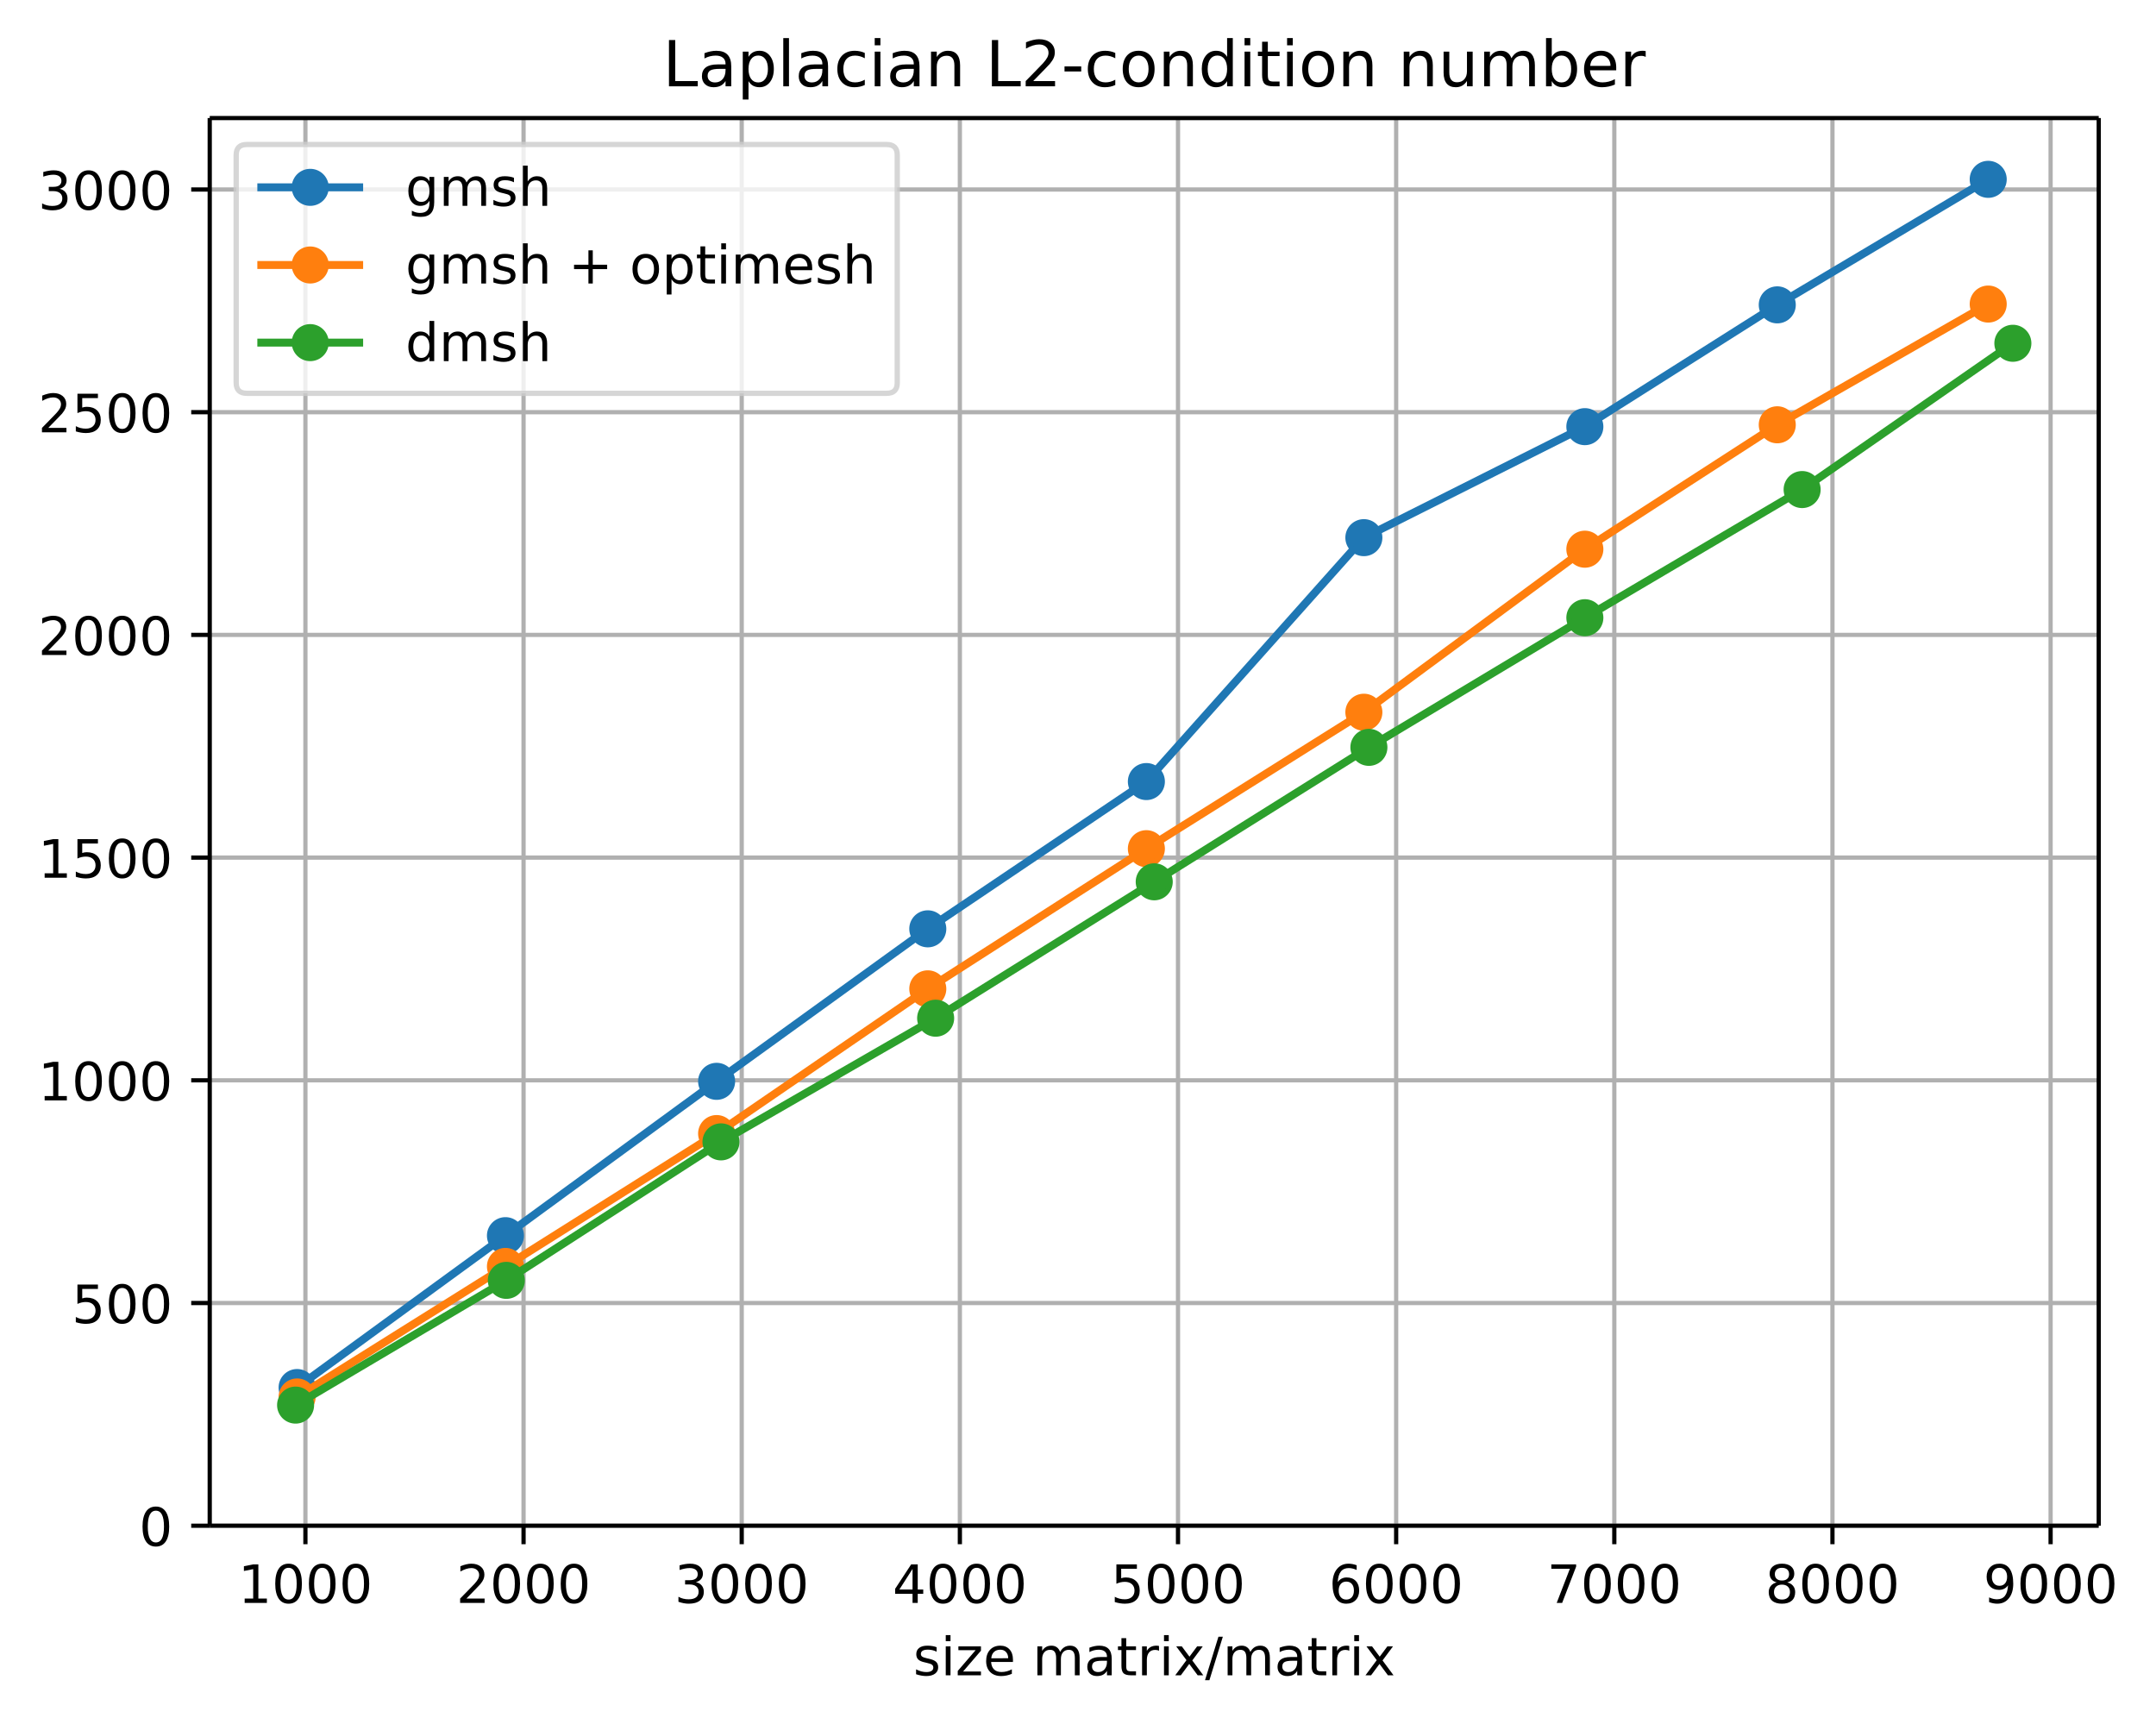 <svg height="434.649" viewBox="0 0 407.597 325.986" width="543.463" xmlns="http://www.w3.org/2000/svg" xmlns:xlink="http://www.w3.org/1999/xlink"><defs><style>*{stroke-linecap:butt;stroke-linejoin:round}</style></defs><g id="figure_1"><path d="M0 325.986h407.597V0H0z" fill="none" id="patch_1"/><g id="axes_1"><path d="M39.65 288.43h357.12V22.318H39.65z" fill="none" id="patch_2"/><g id="matplotlib.axis_1"><g id="xtick_1"><path clip-path="url(#p8c3a2f76b8)" d="M57.739 288.43V22.318" fill="none" stroke="#b0b0b0" stroke-linecap="square" stroke-width=".8" id="line2d_1"/><g id="line2d_2"><defs><path d="M0 0v3.5" id="m6303cd6c47" stroke="#000" stroke-width=".8"/></defs><use x="57.739" xlink:href="#m6303cd6c47" y="288.43" stroke="#000" stroke-width=".8"/></g><g id="text_1"><defs><path d="M12.406 8.297h16.11v55.625l-17.532-3.516v8.985l17.438 3.515h9.86V8.296H54.39V0H12.406z" id="DejaVuSans-49"/><path d="M31.781 66.406q-7.61 0-11.453-7.5Q16.5 51.422 16.5 36.375q0-14.984 3.828-22.484 3.844-7.5 11.453-7.5 7.672 0 11.5 7.5 3.844 7.5 3.844 22.484 0 15.047-3.844 22.531-3.828 7.5-11.5 7.5zm0 7.813q12.266 0 18.735-9.703 6.468-9.688 6.468-28.141 0-18.406-6.468-28.11-6.47-9.687-18.735-9.687-12.25 0-18.718 9.688-6.47 9.703-6.47 28.109 0 18.453 6.47 28.14Q19.53 74.22 31.78 74.22z" id="DejaVuSans-48"/></defs><g transform="matrix(.1 0 0 -.1 45.014 303.029)"><use xlink:href="#DejaVuSans-49"/><use x="63.623" xlink:href="#DejaVuSans-48"/><use x="127.246" xlink:href="#DejaVuSans-48"/><use x="190.869" xlink:href="#DejaVuSans-48"/></g></g></g><g id="xtick_2"><path clip-path="url(#p8c3a2f76b8)" d="M98.98 288.43V22.318" fill="none" stroke="#b0b0b0" stroke-linecap="square" stroke-width=".8" id="line2d_3"/><use x="98.98" xlink:href="#m6303cd6c47" y="288.43" stroke="#000" stroke-width=".8" id="line2d_4"/><g id="text_2"><defs><path d="M19.188 8.297h34.421V0H7.33v8.297q5.609 5.812 15.296 15.594 9.703 9.797 12.188 12.64 4.734 5.313 6.609 9 1.89 3.688 1.89 7.25 0 5.813-4.078 9.469-4.078 3.672-10.625 3.672-4.64 0-9.797-1.61-5.14-1.609-11-4.89v9.969Q13.767 71.78 18.938 73q5.188 1.219 9.485 1.219 11.328 0 18.062-5.672 6.735-5.656 6.735-15.125 0-4.5-1.688-8.531-1.672-4.016-6.125-9.485-1.218-1.422-7.765-8.187-6.532-6.766-18.453-18.922z" id="DejaVuSans-50"/></defs><g transform="matrix(.1 0 0 -.1 86.255 303.029)"><use xlink:href="#DejaVuSans-50"/><use x="63.623" xlink:href="#DejaVuSans-48"/><use x="127.246" xlink:href="#DejaVuSans-48"/><use x="190.869" xlink:href="#DejaVuSans-48"/></g></g></g><g id="xtick_3"><path clip-path="url(#p8c3a2f76b8)" d="M140.222 288.43V22.318" fill="none" stroke="#b0b0b0" stroke-linecap="square" stroke-width=".8" id="line2d_5"/><use x="140.222" xlink:href="#m6303cd6c47" y="288.43" stroke="#000" stroke-width=".8" id="line2d_6"/><g id="text_3"><defs><path d="M40.578 39.313Q47.656 37.797 51.625 33q3.984-4.781 3.984-11.813 0-10.78-7.422-16.703-7.421-5.906-21.093-5.906-4.578 0-9.438.906-4.86.907-10.031 2.72v9.515q4.094-2.39 8.969-3.61 4.89-1.218 10.218-1.218 9.266 0 14.125 3.656 4.86 3.656 4.86 10.64 0 6.454-4.516 10.079-4.515 3.64-12.562 3.64h-8.5v8.11h8.89q7.266 0 11.125 2.906 3.86 2.906 3.86 8.375 0 5.61-3.985 8.61-3.968 3.015-11.39 3.015-4.063 0-8.703-.89-4.641-.876-10.203-2.72v8.782q5.624 1.562 10.53 2.344 4.907.78 9.25.78 11.235 0 17.766-5.109 6.547-5.093 6.547-13.78 0-6.063-3.468-10.235-3.47-4.172-9.86-5.782z" id="DejaVuSans-51"/></defs><g transform="matrix(.1 0 0 -.1 127.497 303.029)"><use xlink:href="#DejaVuSans-51"/><use x="63.623" xlink:href="#DejaVuSans-48"/><use x="127.246" xlink:href="#DejaVuSans-48"/><use x="190.869" xlink:href="#DejaVuSans-48"/></g></g></g><g id="xtick_4"><path clip-path="url(#p8c3a2f76b8)" d="M181.464 288.43V22.318" fill="none" stroke="#b0b0b0" stroke-linecap="square" stroke-width=".8" id="line2d_7"/><use x="181.464" xlink:href="#m6303cd6c47" y="288.43" stroke="#000" stroke-width=".8" id="line2d_8"/><g id="text_4"><defs><path d="M37.797 64.313 12.89 25.39h24.906zm-2.594 8.593H47.61V25.391h10.407v-8.203H47.609V0h-9.812v17.188H4.89v9.515z" id="DejaVuSans-52"/></defs><g transform="matrix(.1 0 0 -.1 168.739 303.029)"><use xlink:href="#DejaVuSans-52"/><use x="63.623" xlink:href="#DejaVuSans-48"/><use x="127.246" xlink:href="#DejaVuSans-48"/><use x="190.869" xlink:href="#DejaVuSans-48"/></g></g></g><g id="xtick_5"><path clip-path="url(#p8c3a2f76b8)" d="M222.705 288.43V22.318" fill="none" stroke="#b0b0b0" stroke-linecap="square" stroke-width=".8" id="line2d_9"/><use x="222.705" xlink:href="#m6303cd6c47" y="288.43" stroke="#000" stroke-width=".8" id="line2d_10"/><g id="text_5"><defs><path d="M10.797 72.906h38.719v-8.312H19.828v-17.86q2.14.735 4.281 1.094 2.157.36 4.313.36 12.203 0 19.328-6.688 7.14-6.688 7.14-18.11 0-11.765-7.328-18.296-7.328-6.516-20.656-6.516-4.593 0-9.36.781-4.75.782-9.827 2.344v9.922q4.39-2.39 9.078-3.563 4.687-1.171 9.906-1.171 8.453 0 13.375 4.437 4.938 4.438 4.938 12.063 0 7.609-4.938 12.047-4.922 4.453-13.375 4.453-3.953 0-7.89-.875-3.922-.875-8.016-2.735z" id="DejaVuSans-53"/></defs><g transform="matrix(.1 0 0 -.1 209.98 303.029)"><use xlink:href="#DejaVuSans-53"/><use x="63.623" xlink:href="#DejaVuSans-48"/><use x="127.246" xlink:href="#DejaVuSans-48"/><use x="190.869" xlink:href="#DejaVuSans-48"/></g></g></g><g id="xtick_6"><path clip-path="url(#p8c3a2f76b8)" d="M263.947 288.43V22.318" fill="none" stroke="#b0b0b0" stroke-linecap="square" stroke-width=".8" id="line2d_11"/><use x="263.947" xlink:href="#m6303cd6c47" y="288.43" stroke="#000" stroke-width=".8" id="line2d_12"/><g id="text_6"><defs><path d="M33.016 40.375q-6.641 0-10.532-4.547-3.875-4.531-3.875-12.437 0-7.86 3.875-12.438 3.891-4.562 10.532-4.562 6.64 0 10.515 4.562 3.875 4.578 3.875 12.438 0 7.906-3.875 12.437-3.875 4.547-10.515 4.547zm19.578 30.922v-8.984q-3.719 1.75-7.5 2.671-3.782.938-7.5.938-9.766 0-14.922-6.594-5.14-6.594-5.875-19.922 2.875 4.25 7.219 6.516 4.359 2.266 9.578 2.266 10.984 0 17.36-6.672 6.374-6.657 6.374-18.125 0-11.235-6.64-18.032-6.641-6.78-17.672-6.78-12.657 0-19.344 9.687-6.688 9.703-6.688 28.109 0 17.281 8.204 27.563 8.203 10.28 22.015 10.28 3.719 0 7.5-.734t7.89-2.187z" id="DejaVuSans-54"/></defs><g transform="matrix(.1 0 0 -.1 251.222 303.029)"><use xlink:href="#DejaVuSans-54"/><use x="63.623" xlink:href="#DejaVuSans-48"/><use x="127.246" xlink:href="#DejaVuSans-48"/><use x="190.869" xlink:href="#DejaVuSans-48"/></g></g></g><g id="xtick_7"><path clip-path="url(#p8c3a2f76b8)" d="M305.189 288.43V22.318" fill="none" stroke="#b0b0b0" stroke-linecap="square" stroke-width=".8" id="line2d_13"/><use x="305.189" xlink:href="#m6303cd6c47" y="288.43" stroke="#000" stroke-width=".8" id="line2d_14"/><g id="text_7"><defs><path d="M8.203 72.906h46.875v-4.203L28.61 0H18.312L43.22 64.594H8.203z" id="DejaVuSans-55"/></defs><g transform="matrix(.1 0 0 -.1 292.464 303.029)"><use xlink:href="#DejaVuSans-55"/><use x="63.623" xlink:href="#DejaVuSans-48"/><use x="127.246" xlink:href="#DejaVuSans-48"/><use x="190.869" xlink:href="#DejaVuSans-48"/></g></g></g><g id="xtick_8"><path clip-path="url(#p8c3a2f76b8)" d="M346.43 288.43V22.318" fill="none" stroke="#b0b0b0" stroke-linecap="square" stroke-width=".8" id="line2d_15"/><use x="346.43" xlink:href="#m6303cd6c47" y="288.43" stroke="#000" stroke-width=".8" id="line2d_16"/><g id="text_8"><defs><path d="M31.781 34.625q-7.031 0-11.062-3.766-4.016-3.765-4.016-10.343 0-6.594 4.016-10.36Q24.75 6.391 31.78 6.391q7.032 0 11.078 3.78 4.063 3.798 4.063 10.345 0 6.578-4.031 10.343-4.016 3.766-11.11 3.766zm-9.86 4.188q-6.343 1.562-9.89 5.906Q8.5 49.079 8.5 55.329q0 8.733 6.219 13.812 6.234 5.078 17.062 5.078 10.89 0 17.094-5.078 6.203-5.079 6.203-13.813 0-6.25-3.547-10.61-3.531-4.343-9.828-5.906 7.125-1.656 11.094-6.5 3.984-4.828 3.984-11.796 0-10.61-6.468-16.282-6.47-5.656-18.532-5.656-12.047 0-18.531 5.656-6.469 5.672-6.469 16.282 0 6.968 4 11.797 4.016 4.843 11.14 6.5zM18.314 54.39q0-5.657 3.53-8.828 3.548-3.172 9.938-3.172 6.36 0 9.938 3.172 3.593 3.171 3.593 8.828 0 5.672-3.593 8.843-3.578 3.172-9.938 3.172-6.39 0-9.937-3.172-3.532-3.172-3.532-8.843z" id="DejaVuSans-56"/></defs><g transform="matrix(.1 0 0 -.1 333.705 303.029)"><use xlink:href="#DejaVuSans-56"/><use x="63.623" xlink:href="#DejaVuSans-48"/><use x="127.246" xlink:href="#DejaVuSans-48"/><use x="190.869" xlink:href="#DejaVuSans-48"/></g></g></g><g id="xtick_9"><path clip-path="url(#p8c3a2f76b8)" d="M387.672 288.43V22.318" fill="none" stroke="#b0b0b0" stroke-linecap="square" stroke-width=".8" id="line2d_17"/><use x="387.672" xlink:href="#m6303cd6c47" y="288.43" stroke="#000" stroke-width=".8" id="line2d_18"/><g id="text_9"><defs><path d="M10.984 1.516V10.5q3.72-1.766 7.516-2.688 3.813-.921 7.484-.921 9.766 0 14.907 6.562 5.156 6.563 5.89 19.953-2.828-4.203-7.187-6.453-4.344-2.25-9.61-2.25-10.937 0-17.312 6.61-6.375 6.625-6.375 18.109 0 11.219 6.64 18 6.641 6.797 17.672 6.797 12.657 0 19.313-9.703 6.672-9.688 6.672-28.141 0-17.234-8.188-27.516Q40.234-1.42 26.422-1.42q-3.719 0-7.531.734-3.797.734-7.907 2.203zM30.61 32.422q6.641 0 10.516 4.531 3.89 4.547 3.89 12.469 0 7.86-3.89 12.422-3.875 4.562-10.516 4.562-6.64 0-10.515-4.562-3.875-4.563-3.875-12.422 0-7.922 3.875-12.469 3.875-4.531 10.515-4.531z" id="DejaVuSans-57"/></defs><g transform="matrix(.1 0 0 -.1 374.947 303.029)"><use xlink:href="#DejaVuSans-57"/><use x="63.623" xlink:href="#DejaVuSans-48"/><use x="127.246" xlink:href="#DejaVuSans-48"/><use x="190.869" xlink:href="#DejaVuSans-48"/></g></g></g><g id="text_10"><defs><path d="M44.281 53.078v-8.5q-3.797 1.953-7.906 2.922-4.094.984-8.5.984-6.688 0-10.031-2.047-3.344-2.046-3.344-6.156 0-3.125 2.39-4.906 2.391-1.781 9.626-3.39l3.078-.688q9.562-2.047 13.593-5.781 4.032-3.735 4.032-10.422 0-7.625-6.032-12.078-6.03-4.438-16.578-4.438-4.39 0-9.156.86Q10.688.296 5.422 2v9.281q4.984-2.594 9.812-3.89 4.829-1.282 9.579-1.282 6.343 0 9.75 2.172 3.421 2.172 3.421 6.125 0 3.656-2.468 5.61-2.453 1.953-10.813 3.765l-3.125.735q-8.344 1.75-12.062 5.39-3.704 3.64-3.704 9.985 0 7.718 5.47 11.906Q16.75 56 26.811 56q4.97 0 9.36-.734 4.406-.72 8.11-2.188z" id="DejaVuSans-115"/><path d="M9.422 54.688h8.984V0H9.422zm0 21.296h8.984v-11.39H9.422z" id="DejaVuSans-105"/><path d="M5.516 54.688h42.672v-8.204L14.406 7.172h33.782V0H4.297v8.203l33.797 39.313H5.516z" id="DejaVuSans-122"/><path d="M56.203 29.594v-4.39H14.891q.593-9.282 5.593-14.142 5-4.859 13.938-4.859 5.172 0 10.031 1.266 4.86 1.265 9.656 3.812v-8.5Q49.266.734 44.187-.344 39.11-1.422 33.892-1.422q-13.094 0-20.735 7.61-7.64 7.625-7.64 20.625 0 13.421 7.25 21.296Q20.016 56 32.328 56q11.031 0 17.453-7.11 6.422-7.093 6.422-19.296zm-8.984 2.64q-.094 7.36-4.125 11.75-4.032 4.407-10.672 4.407-7.516 0-12.031-4.25-4.516-4.25-5.203-11.97z" id="DejaVuSans-101"/><path d="M52 44.188q3.375 6.062 8.063 8.937Q64.75 56 71.093 56q8.548 0 13.188-5.984 4.64-5.97 4.64-17V0h-9.03v32.719q0 7.86-2.797 11.656-2.781 3.813-8.485 3.813-6.984 0-11.046-4.641-4.047-4.625-4.047-12.64V0h-9.032v32.719q0 7.906-2.78 11.687-2.782 3.782-8.595 3.782-6.89 0-10.953-4.657-4.047-4.656-4.047-12.625V0H9.08v54.688h9.03v-8.5q3.078 5.03 7.375 7.421Q29.781 56 35.687 56q5.97 0 10.141-3.031Q50 49.953 52 44.187z" id="DejaVuSans-109"/><path d="M34.281 27.484q-10.89 0-15.093-2.484-4.204-2.484-4.204-8.5 0-4.781 3.157-7.594 3.156-2.797 8.562-2.797 7.485 0 12 5.297 4.516 5.297 4.516 14.078v2zm17.922 3.72V0H43.22v8.297Q40.14 3.328 35.547.953q-4.594-2.375-11.234-2.375-8.391 0-13.36 4.719Q6 8.016 6 15.922q0 9.219 6.172 13.906 6.187 4.688 18.437 4.688h12.61v.89q0 6.203-4.078 9.594-4.078 3.39-11.453 3.39-4.688 0-9.141-1.124-4.438-1.125-8.531-3.375v8.312q4.921 1.906 9.562 2.844 4.64.953 9.031.953 11.875 0 17.735-6.156 5.86-6.14 5.86-18.64z" id="DejaVuSans-97"/><path d="M18.313 70.219V54.688h18.5v-6.985h-18.5V18.016q0-6.688 1.828-8.594 1.828-1.906 7.453-1.906h9.218V0h-9.218q-10.407 0-14.36 3.875-3.953 3.89-3.953 14.14v29.688H2.687v6.984h6.594V70.22z" id="DejaVuSans-116"/><path d="M41.11 46.297q-1.516.875-3.297 1.281Q36.03 48 33.89 48q-7.625 0-11.703-4.953-4.079-4.953-4.079-14.234V0H9.08v54.688h9.03v-8.5q2.844 4.984 7.375 7.39Q30.031 56 36.531 56q.922 0 2.047-.125 1.125-.11 2.484-.36z" id="DejaVuSans-114"/><path d="m54.89 54.688-19.78-26.61L55.905 0H45.313L29.39 21.484 13.484 0H2.875l21.25 28.61L4.687 54.687h10.594l14.5-19.485 14.5 19.484z" id="DejaVuSans-120"/><path d="M25.39 72.906h8.297L8.297-9.28H0z" id="DejaVuSans-47"/></defs><g transform="matrix(.1 0 0 -.1 172.645 316.707)"><use xlink:href="#DejaVuSans-115"/><use x="52.1" xlink:href="#DejaVuSans-105"/><use x="79.883" xlink:href="#DejaVuSans-122"/><use x="132.373" xlink:href="#DejaVuSans-101"/><use x="193.896" xlink:href="#DejaVuSans-32"/><use x="225.684" xlink:href="#DejaVuSans-109"/><use x="323.096" xlink:href="#DejaVuSans-97"/><use x="384.375" xlink:href="#DejaVuSans-116"/><use x="423.584" xlink:href="#DejaVuSans-114"/><use x="464.697" xlink:href="#DejaVuSans-105"/><use x="492.48" xlink:href="#DejaVuSans-120"/><use x="551.66" xlink:href="#DejaVuSans-47"/><use x="585.352" xlink:href="#DejaVuSans-109"/><use x="682.764" xlink:href="#DejaVuSans-97"/><use x="744.043" xlink:href="#DejaVuSans-116"/><use x="783.252" xlink:href="#DejaVuSans-114"/><use x="824.365" xlink:href="#DejaVuSans-105"/><use x="852.148" xlink:href="#DejaVuSans-120"/></g></g></g><g id="matplotlib.axis_2"><g id="ytick_1"><path clip-path="url(#p8c3a2f76b8)" d="M39.65 288.43h357.12" fill="none" stroke="#b0b0b0" stroke-linecap="square" stroke-width=".8" id="line2d_19"/><g id="line2d_20"><defs><path d="M0 0h-3.5" id="m1ba019112a" stroke="#000" stroke-width=".8"/></defs><use x="39.65" xlink:href="#m1ba019112a" y="288.43" stroke="#000" stroke-width=".8"/></g><use xlink:href="#DejaVuSans-48" transform="matrix(.1 0 0 -.1 26.288 292.23)" id="text_11"/></g><g id="ytick_2"><path clip-path="url(#p8c3a2f76b8)" d="M39.65 246.329h357.12" fill="none" stroke="#b0b0b0" stroke-linecap="square" stroke-width=".8" id="line2d_21"/><use x="39.65" xlink:href="#m1ba019112a" y="246.329" stroke="#000" stroke-width=".8" id="line2d_22"/><g transform="matrix(.1 0 0 -.1 13.563 250.128)" id="text_12"><use xlink:href="#DejaVuSans-53"/><use x="63.623" xlink:href="#DejaVuSans-48"/><use x="127.246" xlink:href="#DejaVuSans-48"/></g></g><g id="ytick_3"><path clip-path="url(#p8c3a2f76b8)" d="M39.65 204.228h357.12" fill="none" stroke="#b0b0b0" stroke-linecap="square" stroke-width=".8" id="line2d_23"/><use x="39.65" xlink:href="#m1ba019112a" y="204.228" stroke="#000" stroke-width=".8" id="line2d_24"/><g transform="matrix(.1 0 0 -.1 7.2 208.027)" id="text_13"><use xlink:href="#DejaVuSans-49"/><use x="63.623" xlink:href="#DejaVuSans-48"/><use x="127.246" xlink:href="#DejaVuSans-48"/><use x="190.869" xlink:href="#DejaVuSans-48"/></g></g><g id="ytick_4"><path clip-path="url(#p8c3a2f76b8)" d="M39.65 162.126h357.12" fill="none" stroke="#b0b0b0" stroke-linecap="square" stroke-width=".8" id="line2d_25"/><use x="39.65" xlink:href="#m1ba019112a" y="162.126" stroke="#000" stroke-width=".8" id="line2d_26"/><g transform="matrix(.1 0 0 -.1 7.2 165.925)" id="text_14"><use xlink:href="#DejaVuSans-49"/><use x="63.623" xlink:href="#DejaVuSans-53"/><use x="127.246" xlink:href="#DejaVuSans-48"/><use x="190.869" xlink:href="#DejaVuSans-48"/></g></g><g id="ytick_5"><path clip-path="url(#p8c3a2f76b8)" d="M39.65 120.025h357.12" fill="none" stroke="#b0b0b0" stroke-linecap="square" stroke-width=".8" id="line2d_27"/><use x="39.65" xlink:href="#m1ba019112a" y="120.025" stroke="#000" stroke-width=".8" id="line2d_28"/><g transform="matrix(.1 0 0 -.1 7.2 123.824)" id="text_15"><use xlink:href="#DejaVuSans-50"/><use x="63.623" xlink:href="#DejaVuSans-48"/><use x="127.246" xlink:href="#DejaVuSans-48"/><use x="190.869" xlink:href="#DejaVuSans-48"/></g></g><g id="ytick_6"><path clip-path="url(#p8c3a2f76b8)" d="M39.65 77.924h357.12" fill="none" stroke="#b0b0b0" stroke-linecap="square" stroke-width=".8" id="line2d_29"/><use x="39.65" xlink:href="#m1ba019112a" y="77.924" stroke="#000" stroke-width=".8" id="line2d_30"/><g transform="matrix(.1 0 0 -.1 7.2 81.723)" id="text_16"><use xlink:href="#DejaVuSans-50"/><use x="63.623" xlink:href="#DejaVuSans-53"/><use x="127.246" xlink:href="#DejaVuSans-48"/><use x="190.869" xlink:href="#DejaVuSans-48"/></g></g><g id="ytick_7"><path clip-path="url(#p8c3a2f76b8)" d="M39.65 35.822h357.12" fill="none" stroke="#b0b0b0" stroke-linecap="square" stroke-width=".8" id="line2d_31"/><use x="39.65" xlink:href="#m1ba019112a" y="35.822" stroke="#000" stroke-width=".8" id="line2d_32"/><g transform="matrix(.1 0 0 -.1 7.2 39.622)" id="text_17"><use xlink:href="#DejaVuSans-51"/><use x="63.623" xlink:href="#DejaVuSans-48"/><use x="127.246" xlink:href="#DejaVuSans-48"/><use x="190.869" xlink:href="#DejaVuSans-48"/></g></g></g><g id="line2d_33"><path clip-path="url(#p8c3a2f76b8)" d="m56.171 262.308 39.386-28.711 39.922-29.175 39.922-28.832 41.324-27.839 41.118-46.109 41.778-20.986 36.375-23.023 39.881-23.729" fill="none" stroke="#1f77b4" stroke-linecap="square" stroke-width="1.5"/><defs><path d="M0 3a3 3 0 1 0 0-6 3 3 0 0 0 0 6z" id="mf973c99b57" stroke="#1f77b4"/></defs><g clip-path="url(#p8c3a2f76b8)" fill="#1f77b4" stroke="#1f77b4"><use x="56.171" xlink:href="#mf973c99b57" y="262.308"/><use x="95.557" xlink:href="#mf973c99b57" y="233.597"/><use x="135.479" xlink:href="#mf973c99b57" y="204.422"/><use x="175.401" xlink:href="#mf973c99b57" y="175.59"/><use x="216.725" xlink:href="#mf973c99b57" y="147.751"/><use x="257.843" xlink:href="#mf973c99b57" y="101.642"/><use x="299.621" xlink:href="#mf973c99b57" y="80.656"/><use x="335.996" xlink:href="#mf973c99b57" y="57.633"/><use x="375.877" xlink:href="#mf973c99b57" y="33.904"/></g></g><g id="line2d_34"><path clip-path="url(#p8c3a2f76b8)" d="m56.171 264.089 39.386-24.674 39.922-25.12 39.922-27.36 41.324-26.493 41.118-25.798 41.778-30.82 36.375-23.518 39.881-22.824" fill="none" stroke="#ff7f0e" stroke-linecap="square" stroke-width="1.5"/><defs><path d="M0 3a3 3 0 1 0 0-6 3 3 0 0 0 0 6z" id="m471633971e" stroke="#ff7f0e"/></defs><g clip-path="url(#p8c3a2f76b8)" fill="#ff7f0e" stroke="#ff7f0e"><use x="56.171" xlink:href="#m471633971e" y="264.089"/><use x="95.557" xlink:href="#m471633971e" y="239.415"/><use x="135.479" xlink:href="#m471633971e" y="214.296"/><use x="175.401" xlink:href="#m471633971e" y="186.936"/><use x="216.725" xlink:href="#m471633971e" y="160.442"/><use x="257.843" xlink:href="#m471633971e" y="134.644"/><use x="299.621" xlink:href="#m471633971e" y="103.824"/><use x="335.996" xlink:href="#m471633971e" y="80.306"/><use x="375.877" xlink:href="#m471633971e" y="57.482"/></g></g><g id="line2d_35"><path clip-path="url(#p8c3a2f76b8)" d="m55.883 265.628 39.84-23.581 40.581-26.182 40.582-23.379 41.324-25.785 40.582-25.418 40.83-24.504 41.076-24.23 39.84-27.653" fill="none" stroke="#2ca02c" stroke-linecap="square" stroke-width="1.5"/><defs><path d="M0 3a3 3 0 1 0 0-6 3 3 0 0 0 0 6z" id="mc9b37e883a" stroke="#2ca02c"/></defs><g clip-path="url(#p8c3a2f76b8)" fill="#2ca02c" stroke="#2ca02c"><use x="55.883" xlink:href="#mc9b37e883a" y="265.628"/><use x="95.722" xlink:href="#mc9b37e883a" y="242.047"/><use x="136.304" xlink:href="#mc9b37e883a" y="215.865"/><use x="176.886" xlink:href="#mc9b37e883a" y="192.486"/><use x="218.21" xlink:href="#mc9b37e883a" y="166.701"/><use x="258.792" xlink:href="#mc9b37e883a" y="141.283"/><use x="299.621" xlink:href="#mc9b37e883a" y="116.779"/><use x="340.698" xlink:href="#mc9b37e883a" y="92.548"/><use x="380.537" xlink:href="#mc9b37e883a" y="64.896"/></g></g><path d="M39.65 288.43V22.318" fill="none" stroke="#000" stroke-linecap="square" stroke-width=".8" id="patch_3"/><path d="M396.77 288.43V22.318" fill="none" stroke="#000" stroke-linecap="square" stroke-width=".8" id="patch_4"/><path d="M39.65 288.43h357.12" fill="none" stroke="#000" stroke-linecap="square" stroke-width=".8" id="patch_5"/><path d="M39.65 22.318h357.12" fill="none" stroke="#000" stroke-linecap="square" stroke-width=".8" id="patch_6"/><g id="text_18"><defs><path d="M9.813 72.906h9.859V8.296h35.5V0H9.812z" id="DejaVuSans-76"/><path d="M18.11 8.203v-29H9.077v75.484h9.031v-8.296q2.844 4.875 7.157 7.234Q29.594 56 35.594 56q9.968 0 16.187-7.906 6.235-7.907 6.235-20.797T51.78 6.484q-6.218-7.906-16.187-7.906-6 0-10.328 2.375-4.313 2.375-7.157 7.25zm30.578 19.094q0 9.906-4.079 15.547-4.078 5.64-11.203 5.64-7.14 0-11.218-5.64-4.079-5.64-4.079-15.547 0-9.906 4.078-15.547 4.079-5.64 11.22-5.64 7.124 0 11.202 5.64t4.078 15.547z" id="DejaVuSans-112"/><path d="M9.422 75.984h8.984V0H9.422z" id="DejaVuSans-108"/><path d="M48.781 52.594v-8.407q-3.812 2.11-7.64 3.157-3.828 1.047-7.735 1.047-8.75 0-13.593-5.547-4.829-5.532-4.829-15.547 0-10.016 4.829-15.563 4.843-5.53 13.593-5.53 3.907 0 7.735 1.046 3.828 1.047 7.64 3.156V2.094Q45.016.344 40.984-.531q-4.015-.89-8.562-.89-12.36 0-19.64 7.765-7.266 7.765-7.266 20.953 0 13.375 7.343 21.031Q20.22 56 33.016 56q4.14 0 8.093-.86 3.953-.843 7.672-2.546z" id="DejaVuSans-99"/><path d="M54.89 33.016V0h-8.984v32.719q0 7.765-3.031 11.61-3.031 3.858-9.078 3.858-7.281 0-11.484-4.64-4.204-4.625-4.204-12.64V0H9.08v54.688h9.03v-8.5q3.235 4.937 7.594 7.374Q30.078 56 35.797 56q9.422 0 14.25-5.828 4.844-5.828 4.844-17.156z" id="DejaVuSans-110"/><path d="M4.89 31.39h26.313v-8H4.891z" id="DejaVuSans-45"/><path d="M30.61 48.39q-7.22 0-11.422-5.64-4.204-5.64-4.204-15.453 0-9.813 4.172-15.453 4.188-5.64 11.453-5.64 7.188 0 11.375 5.655 4.203 5.672 4.203 15.438 0 9.719-4.203 15.406-4.187 5.688-11.375 5.688zm0 7.61q11.718 0 18.406-7.625 6.703-7.61 6.703-21.078 0-13.422-6.703-21.078-6.688-7.64-18.407-7.64-11.765 0-18.437 7.64-6.656 7.656-6.656 21.078 0 13.469 6.656 21.078Q18.844 56 30.609 56z" id="DejaVuSans-111"/><path d="M45.406 46.39v29.594h8.985V0h-8.985v8.203Q42.578 3.328 38.25.953q-4.313-2.375-10.375-2.375-9.906 0-16.14 7.906-6.22 7.922-6.22 20.813 0 12.89 6.22 20.797Q17.968 56 27.874 56q6.063 0 10.375-2.375 4.328-2.36 7.156-7.234zm-30.61-19.093q0-9.906 4.079-15.547 4.078-5.64 11.203-5.64 7.125 0 11.219 5.64 4.11 5.64 4.11 15.547 0 9.906-4.11 15.547-4.094 5.64-11.219 5.64-7.125 0-11.203-5.64-4.078-5.64-4.078-15.547z" id="DejaVuSans-100"/><path d="M8.5 21.578v33.11h8.984V21.922q0-7.766 3.016-11.656 3.031-3.875 9.094-3.875 7.265 0 11.484 4.64 4.234 4.64 4.234 12.656v31h8.985V0h-8.984v8.406Q42.047 3.422 37.718 1q-4.313-2.422-10.032-2.422-9.421 0-14.312 5.86Q8.5 10.296 8.5 21.578zM31.11 56z" id="DejaVuSans-117"/><path d="M48.688 27.297q0 9.906-4.079 15.547-4.078 5.64-11.203 5.64-7.14 0-11.218-5.64-4.079-5.64-4.079-15.547 0-9.906 4.078-15.547 4.079-5.64 11.22-5.64 7.124 0 11.202 5.64t4.078 15.547zM18.108 46.39q2.844 4.875 7.157 7.234Q29.594 56 35.594 56q9.968 0 16.187-7.906 6.235-7.907 6.235-20.797T51.78 6.484q-6.218-7.906-16.187-7.906-6 0-10.328 2.375-4.313 2.375-7.157 7.25V0H9.08v75.984h9.03z" id="DejaVuSans-98"/></defs><g transform="matrix(.12 0 0 -.12 125.294 16.318)"><use xlink:href="#DejaVuSans-76"/><use x="55.713" xlink:href="#DejaVuSans-97"/><use x="116.992" xlink:href="#DejaVuSans-112"/><use x="180.469" xlink:href="#DejaVuSans-108"/><use x="208.252" xlink:href="#DejaVuSans-97"/><use x="269.531" xlink:href="#DejaVuSans-99"/><use x="324.512" xlink:href="#DejaVuSans-105"/><use x="352.295" xlink:href="#DejaVuSans-97"/><use x="413.574" xlink:href="#DejaVuSans-110"/><use x="476.953" xlink:href="#DejaVuSans-32"/><use x="508.74" xlink:href="#DejaVuSans-76"/><use x="564.453" xlink:href="#DejaVuSans-50"/><use x="628.076" xlink:href="#DejaVuSans-45"/><use x="664.16" xlink:href="#DejaVuSans-99"/><use x="719.141" xlink:href="#DejaVuSans-111"/><use x="780.322" xlink:href="#DejaVuSans-110"/><use x="843.701" xlink:href="#DejaVuSans-100"/><use x="907.178" xlink:href="#DejaVuSans-105"/><use x="934.961" xlink:href="#DejaVuSans-116"/><use x="974.17" xlink:href="#DejaVuSans-105"/><use x="1001.953" xlink:href="#DejaVuSans-111"/><use x="1063.135" xlink:href="#DejaVuSans-110"/><use x="1126.514" xlink:href="#DejaVuSans-32"/><use x="1158.301" xlink:href="#DejaVuSans-110"/><use x="1221.68" xlink:href="#DejaVuSans-117"/><use x="1285.059" xlink:href="#DejaVuSans-109"/><use x="1382.471" xlink:href="#DejaVuSans-98"/><use x="1445.947" xlink:href="#DejaVuSans-101"/><use x="1507.471" xlink:href="#DejaVuSans-114"/></g></g><g id="legend_1"><path d="M46.65 74.353h120.978q2 0 2-2V29.318q0-2-2-2H46.65q-2 0-2 2v43.035q0 2 2 2z" fill="#fff" opacity=".8" stroke="#ccc" id="patch_7"/><path d="M48.65 35.417h20" fill="none" stroke="#1f77b4" stroke-linecap="square" stroke-width="1.5" id="line2d_36"/><use x="58.65" xlink:href="#mf973c99b57" y="35.417" fill="#1f77b4" stroke="#1f77b4" id="line2d_37"/><g id="text_19"><defs><path d="M45.406 27.984q0 9.766-4.031 15.125-4.016 5.375-11.297 5.375-7.219 0-11.25-5.375-4.031-5.359-4.031-15.125 0-9.718 4.031-15.093t11.25-5.375q7.281 0 11.297 5.375 4.031 5.375 4.031 15.093zm8.985-21.203q0-13.953-6.203-20.765Q42-20.797 29.203-20.797q-4.734 0-8.937.703-4.203.703-8.157 2.172v8.735q3.954-2.141 7.813-3.157 3.86-1.031 7.86-1.031 8.843 0 13.234 4.61 4.39 4.609 4.39 13.937v4.453q-2.781-4.844-7.125-7.234Q33.938 0 27.875 0 17.828 0 11.672 7.656q-6.156 7.672-6.156 20.328 0 12.688 6.156 20.344Q17.828 56 27.875 56q6.063 0 10.406-2.39 4.344-2.391 7.125-7.22v8.297h8.985z" id="DejaVuSans-103"/><path d="M54.89 33.016V0h-8.984v32.719q0 7.765-3.031 11.61-3.031 3.858-9.078 3.858-7.281 0-11.484-4.64-4.204-4.625-4.204-12.64V0H9.08v75.984h9.03V46.188q3.235 4.937 7.594 7.374Q30.078 56 35.797 56q9.422 0 14.25-5.828 4.844-5.828 4.844-17.156z" id="DejaVuSans-104"/></defs><g transform="matrix(.1 0 0 -.1 76.65 38.917)"><use xlink:href="#DejaVuSans-103"/><use x="63.477" xlink:href="#DejaVuSans-109"/><use x="160.889" xlink:href="#DejaVuSans-115"/><use x="212.988" xlink:href="#DejaVuSans-104"/></g></g><path d="M48.65 50.095h20" fill="none" stroke="#ff7f0e" stroke-linecap="square" stroke-width="1.5" id="line2d_38"/><use x="58.65" xlink:href="#m471633971e" y="50.095" fill="#ff7f0e" stroke="#ff7f0e" id="line2d_39"/><g id="text_20"><defs><path d="M46 62.703V35.5h27.188v-8.297H46V0h-8.203v27.203H10.594V35.5h27.203v27.203z" id="DejaVuSans-43"/></defs><g transform="matrix(.1 0 0 -.1 76.65 53.595)"><use xlink:href="#DejaVuSans-103"/><use x="63.477" xlink:href="#DejaVuSans-109"/><use x="160.889" xlink:href="#DejaVuSans-115"/><use x="212.988" xlink:href="#DejaVuSans-104"/><use x="276.367" xlink:href="#DejaVuSans-32"/><use x="308.154" xlink:href="#DejaVuSans-43"/><use x="391.943" xlink:href="#DejaVuSans-32"/><use x="423.73" xlink:href="#DejaVuSans-111"/><use x="484.912" xlink:href="#DejaVuSans-112"/><use x="548.389" xlink:href="#DejaVuSans-116"/><use x="587.598" xlink:href="#DejaVuSans-105"/><use x="615.381" xlink:href="#DejaVuSans-109"/><use x="712.793" xlink:href="#DejaVuSans-101"/><use x="774.316" xlink:href="#DejaVuSans-115"/><use x="826.416" xlink:href="#DejaVuSans-104"/></g></g><path d="M48.65 64.773h20" fill="none" stroke="#2ca02c" stroke-linecap="square" stroke-width="1.5" id="line2d_40"/><use x="58.65" xlink:href="#mc9b37e883a" y="64.773" fill="#2ca02c" stroke="#2ca02c" id="line2d_41"/><g transform="matrix(.1 0 0 -.1 76.65 68.273)" id="text_21"><use xlink:href="#DejaVuSans-100"/><use x="63.477" xlink:href="#DejaVuSans-109"/><use x="160.889" xlink:href="#DejaVuSans-115"/><use x="212.988" xlink:href="#DejaVuSans-104"/></g></g></g></g><defs><clipPath id="p8c3a2f76b8"><path d="M39.65 22.318h357.12V288.43H39.65z"/></clipPath></defs></svg>
